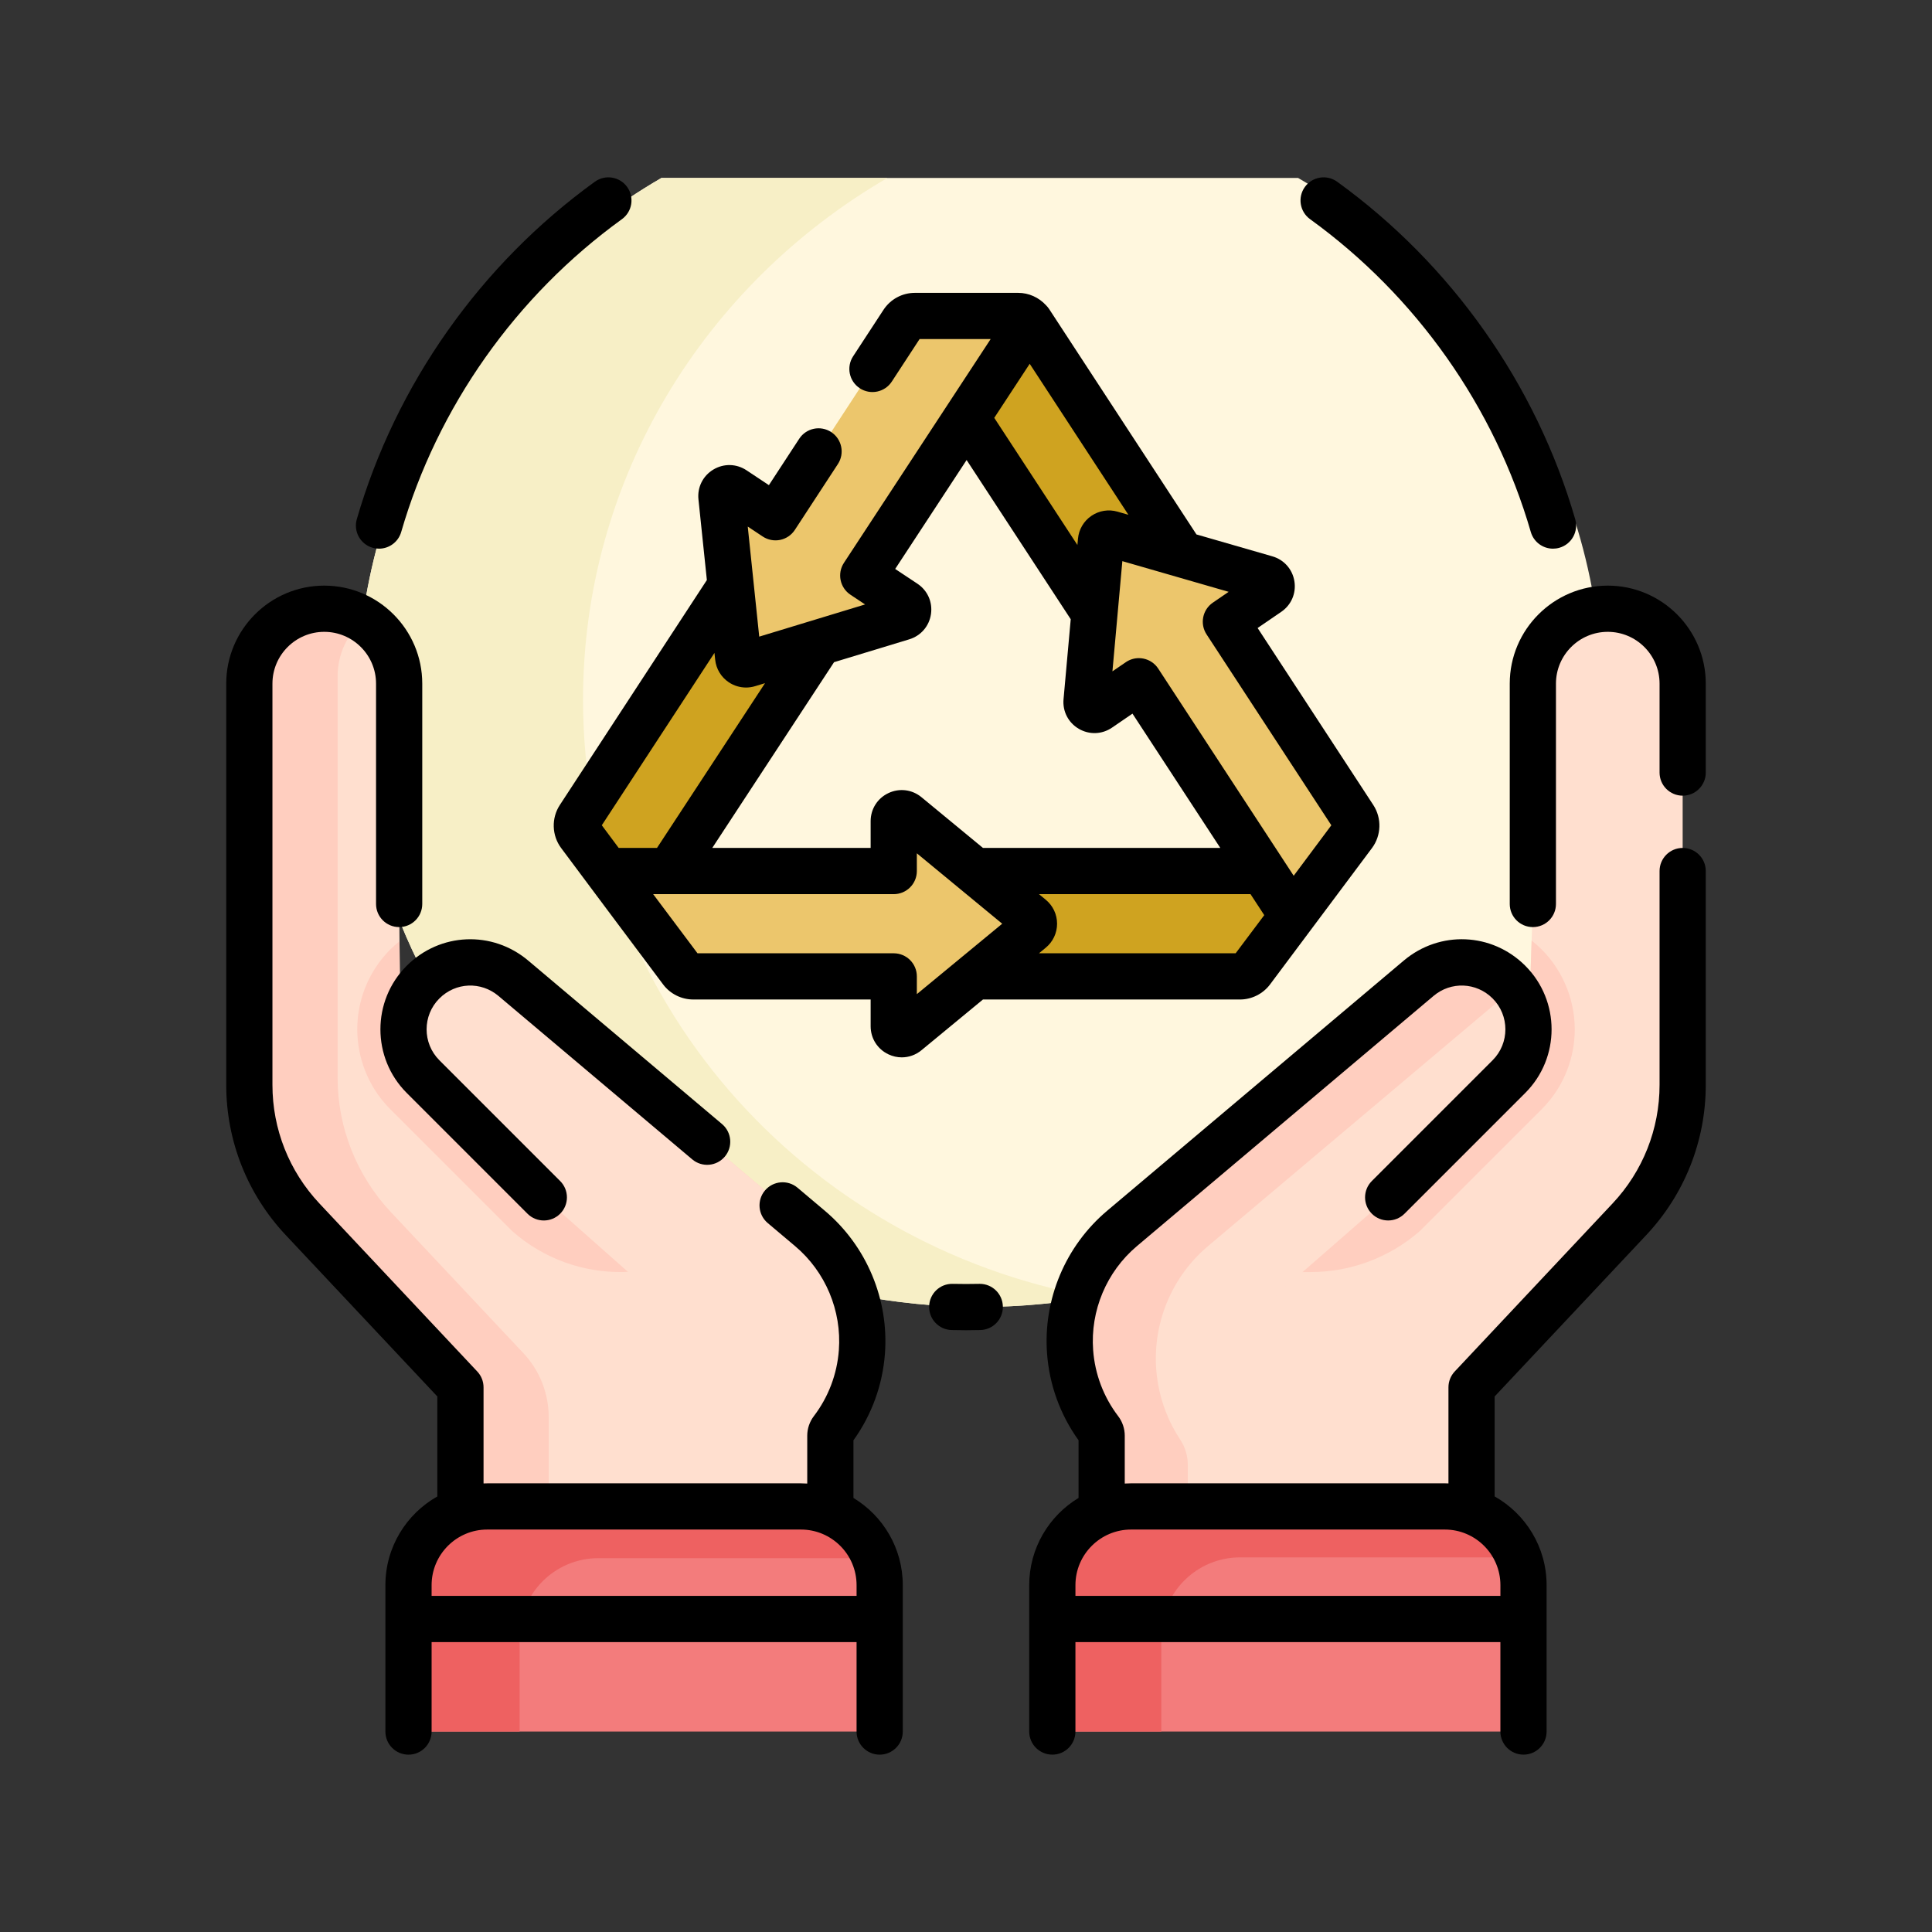 <?xml version="1.0" encoding="utf-8"?>
<!-- Generator: Adobe Illustrator 25.0.0, SVG Export Plug-In . SVG Version: 6.00 Build 0)  -->
<svg version="1.1" id="Camada_1" xmlns:svgjs="http://svgjs.com/svgjs"
	 xmlns="http://www.w3.org/2000/svg" xmlns:xlink="http://www.w3.org/1999/xlink" x="0px" y="0px" viewBox="0 0 512 512"
	 enable-background="new 0 0 512 512" xml:space="preserve">
<rect x="0" y="0" width="512" height="512" fill="#333333" stroke="none"/>
<g>
	<g>
		<g>
			<path fill="#FFF7DE" d="M344.008,47.158H175.287c-48.302,28.068-80.664,79.496-80.664,138.301
				c0,88.86,73.884,160.897,165.024,160.897s165.024-72.036,165.024-160.897C424.672,126.654,392.309,75.226,344.008,47.158z"/>
			<path fill="#F7EFC6" d="M154.51,185.459c0-58.805,32.362-110.233,80.664-138.301h-59.886
				c-48.302,28.068-80.664,79.496-80.664,138.301c0,88.86,73.884,160.897,165.024,160.897c10.226,0,20.232-0.914,29.944-2.649
				C212.747,329.971,154.51,264.35,154.51,185.459L154.51,185.459z"/>
			<g>
				<path fill="#CFA320" d="M199.6,142.184l-5.96,13.071l-40.153,61.429c-0.882,1.355-0.833,3.102,0.131,4.401
					c2.057,2.76,4.556,6.107,7.266,9.748l1.903,1.218l12.372,4.938l2.258-6.156l39.712-60.564l9.699-13.586L199.6,142.184z"/>
				<path fill="#CFA320" d="M346.457,232.379c-0.193,0-2.712-7.038-2.712-7.038l-9.031,5.492h-76.419h-17.676v30.282l17.676-2.36
					h70.296c1.208,0,2.343-0.563,3.07-1.527c3.258-4.319,7.038-9.373,10.851-14.467C342.511,242.762,346.65,232.379,346.457,232.379
					L346.457,232.379z"/>
				<path fill="#CFA320" d="M313.192,146.887l-40.145-61.413c-0.049-0.082-0.106-0.155-0.171-0.229l-14.241,4.427l-7.482,11.495
					l5.017,9.558l-0.007,0.01l0.016,0.008l33.866,51.787l6.458,11.022l23.628-16.631L313.192,146.887z"/>
			</g>
			<g>
				<g id="XMLID_284_">
					<g>
						<path fill="#FFDFCF" d="M107.562,268.088c0.776-2.866,2.294-5.568,4.548-7.822c3.445-3.437,7.977-5.184,12.524-5.184
							c4.05,0,8.107,1.38,11.414,4.172l78.616,66.303c9.569,8.075,14.68,20.24,13.749,32.715c-0.286,3.764-1.102,7.446-2.433,10.94
							c-1.323,3.494-3.151,6.793-5.438,9.797c-0.318,0.416-0.49,0.931-0.49,1.453v16.998l0.776,31.588h-98.806v-31.588v-29.808
							l-41.843-44.537c-9.054-9.65-14.1-22.387-14.1-35.621V181.169c0-10.965,8.883-19.848,19.848-19.848
							c5.478,0,10.442,2.221,14.043,5.813c3.592,3.592,5.813,8.548,5.813,14.035v58.392l0.212,22.991L107.562,268.088z"/>
					</g>
					<g>
						<path fill="#FFCEBF" d="M145.412,427.137v-31.588v-20.007c0-6.296-2.4-12.356-6.711-16.945l-35.132-37.393
							c-9.054-9.65-14.1-22.387-14.1-35.622V179.256c0-5.992,2.657-11.358,6.852-14.997c-3.036-1.867-6.607-2.944-10.428-2.938
							c-11.022,0.019-19.814,9.275-19.814,20.297v105.877c0,13.235,5.046,25.971,14.1,35.621l41.843,44.537v29.808v31.588h98.806
							l-0.047-1.913H145.412z"/>
					</g>
					<g>
						<g id="XMLID_285_">
							<g>
								<path fill="#FFCEBF" d="M203.552,316.186l-67.504-56.932c-3.307-2.792-7.364-4.172-11.414-4.172
									c-4.548,0-9.079,1.747-12.524,5.184c-2.253,2.253-3.772,4.956-4.548,7.822l-1.568-5.536l-0.121-13.113
									c-0.838,0.676-1.65,1.395-2.423,2.168c-3.691,3.691-6.358,8.285-7.696,13.233c-2.852,10.367,0.096,21.528,7.697,29.128
									l32.274,32.267c16.89,14.959,42.441,14.42,58.685-1.237L203.552,316.186z"/>
								<path fill="#FFDFCF" d="M214.664,325.558c9.569,8.075,14.68,20.24,13.749,32.715c-0.286,3.764-1.102,7.446-2.433,10.94
									c-1.323,3.494-3.151,6.793-5.438,9.797c-0.318,0.416-0.49,0.931-0.49,1.453v4.099l-75.929-67.251l-32.013-32.005
									c-4.662-4.662-6.18-11.283-4.548-17.219c0.776-2.866,2.294-5.568,4.548-7.822c3.445-3.437,7.977-5.184,12.524-5.184
									c4.05,0,8.107,1.38,11.414,4.172L214.664,325.558z"/>
							</g>
						</g>
					</g>
				</g>
				<g id="XMLID_242_">
					<g>
						<path fill="#F37C7C" d="M233.123,420.086v34.501c0,2.368-1.92,4.289-4.289,4.289h-116.29c-2.369,0-4.289-1.92-4.289-4.289
							v-34.501c0-11.525,9.343-20.868,20.868-20.868h83.13C223.783,399.217,233.123,408.566,233.123,420.086L233.123,420.086z"/>
					</g>
				</g>
				<path fill="#EE6161" d="M137.702,433.795c0-11.525,9.343-20.868,20.868-20.868h73.291c-2.921-7.997-10.596-13.71-19.608-13.71
					h-83.13c-11.525,0-20.868,9.343-20.868,20.868v34.501c0,2.368,1.92,4.289,4.289,4.289h25.157L137.702,433.795L137.702,433.795z"
					/>
				<g id="XMLID_286_">
					<g>
						<path fill="#FFDFCF" d="M405.091,273.64l1.127-34.078v-58.392c0-5.487,2.221-10.442,5.813-14.035
							c3.601-3.592,8.564-5.813,14.043-5.813c10.965,0,19.848,8.883,19.848,19.848v106.326c0,13.235-5.046,25.971-14.1,35.621
							l-41.843,44.537v72.549h-98.031v-59.739c0-0.523-0.171-1.037-0.49-1.453c-2.286-3.005-4.115-6.303-5.438-9.797
							c-1.331-3.494-2.147-7.177-2.433-10.94c-0.931-12.475,4.18-24.64,13.749-32.715l78.616-66.303
							c3.307-2.792,7.364-4.172,11.414-4.172c4.548,0,9.079,1.747,12.524,5.184c3.674,3.674,5.397,8.556,5.168,13.373H405.091z"/>
					</g>
					<g>
						<g id="XMLID_287_">
							<g>
								<path fill="#FFCEBF" d="M417.292,274.219c0.398-8.417-2.788-16.659-8.753-22.623c-0.84-0.838-1.725-1.612-2.642-2.337
									l-0.806,24.381h-0.033c0.229-4.817-1.494-9.699-5.168-13.373c-3.445-3.437-7.977-5.184-12.524-5.184
									c-4.05,0-8.107,1.38-11.414,4.172l-78.616,66.304c-3.866,3.263-6.99,7.2-9.296,11.549h59.291
									c10.63,0,20.9-3.851,28.91-10.84l32.298-32.289C413.824,288.706,416.931,281.692,417.292,274.219L417.292,274.219z"/>
								<path fill="#FFDFCF" d="M399.891,260.267c3.674,3.674,5.397,8.556,5.168,13.373c-0.204,4.237-1.919,8.426-5.168,11.667
									l-32.013,32.005l-75.929,66.255v-3.102c0-0.523-0.171-1.037-0.49-1.453c-2.286-3.005-4.115-6.303-5.438-9.797
									c-1.331-3.494-2.147-7.177-2.433-10.94c-0.931-12.475,4.18-24.64,13.749-32.715l78.616-66.303
									c3.307-2.792,7.364-4.172,11.414-4.172C391.914,255.082,396.445,256.829,399.891,260.267L399.891,260.267z"/>
								<g>
									<path fill="#FFCEBF" d="M314.777,440.203v-51.986c0-2.352-0.662-4.667-1.963-6.627c-1.611-2.427-2.94-5.018-3.965-7.726
										c-1.331-3.494-2.147-7.177-2.433-10.94c-0.931-12.475,4.18-24.64,13.749-32.715l78.616-66.304
										c0.839-0.709,1.728-1.324,2.652-1.852c-0.474-0.618-0.976-1.221-1.542-1.786c-3.445-3.437-7.977-5.184-12.524-5.184
										c-4.05,0-8.107,1.38-11.414,4.172l-78.616,66.303c-9.569,8.075-14.68,20.24-13.749,32.715
										c0.286,3.764,1.102,7.446,2.433,10.94c1.32,3.487,3.143,6.778,5.423,9.778c0.323,0.425,0.505,0.94,0.505,1.473v59.739
										L314.777,440.203z"/>
								</g>
							</g>
						</g>
					</g>
				</g>
				<g id="XMLID_283_">
					<g>
						<path fill="#F37C7C" d="M403.744,420.078v35.211c0,1.981-1.606,3.587-3.587,3.587H282.464c-1.981,0-3.587-1.606-3.587-3.587
							v-35.203c0-11.525,9.343-20.868,20.868-20.868h83.139C394.405,399.217,403.744,408.557,403.744,420.078L403.744,420.078z"/>
					</g>
				</g>
				<path fill="#EE6161" d="M307.759,433.589c0-11.525,9.343-20.868,20.868-20.868h73.779c-2.975-7.889-10.591-13.503-19.521-13.503
					h-83.139c-11.525,0-20.868,9.343-20.868,20.868v35.203c0,1.981,1.606,3.587,3.587,3.587h25.295L307.759,433.589L307.759,433.589
					z"/>
				<g>
					<g id="XMLID_289_">
						<g>
							<path fill="#ECC66C" d="M358.815,216.685c0.882,1.355,0.833,3.102-0.131,4.401c-4.188,5.625-10.214,13.708-16.174,21.677
								l-7.797-11.928l-32.895-50.293l-10.581,7.234c-1.47,1.012-3.454-0.155-3.29-1.927l3.821-42.529
								c0.122-1.323,1.412-2.213,2.694-1.845l41.026,11.847c1.715,0.49,2.074,2.76,0.604,3.764l-11.218,7.675L358.815,216.685z"/>
						</g>
					</g>
					<g>
						<g id="XMLID_290_">
							<g>
								<path fill="#ECC66C" d="M273.244,243.17c1.021,0.841,1.021,2.409,0,3.249l-32.935,27.179
									c-1.38,1.135-3.454,0.155-3.454-1.633v-13.21h-53.151c-1.2,0-2.335-0.563-3.062-1.527
									c-5.846-7.764-13.398-17.872-19.758-26.396h16.533h59.437v-13.21c0-1.788,2.074-2.768,3.454-1.633L273.244,243.17z"/>
							</g>
						</g>
					</g>
				</g>
			</g>
			<g id="XMLID_288_">
				<g>
					<path fill="#ECC66C" d="M272.876,85.245l-16.713,25.489l-27.392,41.778l10.965,7.275c1.486,0.988,1.151,3.266-0.555,3.78
						l-40.855,12.418c-1.265,0.392-2.572-0.474-2.711-1.796l-4.425-42.471c-0.188-1.772,1.78-2.964,3.266-1.976l11.063,7.34
						l33.727-51.607c0.71-1.086,1.919-1.739,3.217-1.739h27.375C271.039,83.735,272.166,84.298,272.876,85.245L272.876,85.245z"/>
				</g>
			</g>
		</g>
		<g>
			<path d="M132.099,263.934l51.354,43.314c2.587,2.181,6.45,1.853,8.629-0.732c2.18-2.585,1.853-6.448-0.732-8.628l-51.354-43.314
				c-9.54-8.046-23.388-7.459-32.214,1.365c-9.29,9.291-9.29,24.408,0,33.699l32.008,32.008c1.196,1.195,2.764,1.794,4.33,1.794
				s3.134-0.598,4.33-1.794c2.391-2.391,2.391-6.269,0-8.659l-32.008-32.008c-4.516-4.516-4.516-11.864,0-16.38
				C120.731,260.308,127.463,260.024,132.099,263.934L132.099,263.934z"/>
			<path d="M226.174,396.971v-15.279c4.846-6.745,7.724-14.656,8.343-22.959c1.074-14.396-4.873-28.546-15.906-37.852l-7.261-6.123
				c-2.584-2.18-6.448-1.852-8.628,0.733c-2.18,2.586-1.853,6.448,0.733,8.629l7.261,6.123c8.04,6.78,12.371,17.09,11.588,27.579
				c-0.474,6.361-2.769,12.404-6.631,17.475c-1.126,1.475-1.746,3.31-1.746,5.166v12.692c-0.553-0.034-1.108-0.056-1.669-0.056
				H129.12c-0.327,0-0.651,0.013-0.975,0.025v-25.469c0-1.558-0.594-3.058-1.66-4.192l-41.839-44.537
				c-8.026-8.543-12.446-19.704-12.446-31.426V181.171c0-7.569,6.158-13.728,13.728-13.728c7.569,0,13.728,6.158,13.728,13.728
				v58.394c0,3.382,2.741,6.123,6.123,6.123c3.383,0,6.123-2.742,6.123-6.123v-58.394c0-14.322-11.651-25.974-25.974-25.974
				s-25.974,11.651-25.974,25.974v106.325c0,14.85,5.599,28.988,15.767,39.812l40.178,42.77v26.494
				c-8.208,4.634-13.765,13.435-13.765,23.514v38.793c0,3.382,2.741,6.123,6.123,6.123s6.123-2.742,6.123-6.123v-23.705h112.62
				v23.705c0,3.382,2.741,6.123,6.123,6.123s6.123-2.742,6.123-6.123v-38.793C239.247,410.291,234.001,401.7,226.174,396.971z
				 M114.379,422.925v-2.84c0-8.129,6.613-14.741,14.741-14.741h83.139c8.129,0,14.742,6.613,14.742,14.741v2.84H114.379z"/>
			<path d="M426.073,155.197c-14.323,0-25.974,11.652-25.974,25.974v58.394c0,3.382,2.741,6.123,6.123,6.123
				s6.123-2.742,6.123-6.123v-58.394c0-7.569,6.158-13.728,13.728-13.728c7.569,0,13.728,6.158,13.728,13.728v23.568
				c0,3.382,2.741,6.123,6.123,6.123s6.123-2.742,6.123-6.123v-23.568C452.047,166.849,440.396,155.197,426.073,155.197z"/>
			<path d="M445.924,224.712c-3.383,0-6.123,2.742-6.123,6.123v56.661c0,11.722-4.42,22.883-12.446,31.426l-41.838,44.537
				c-1.067,1.136-1.661,2.635-1.661,4.192v25.469c-0.324-0.011-0.648-0.025-0.975-0.025h-83.139c-0.561,0-1.116,0.023-1.669,0.056
				V380.46c0-1.855-0.62-3.69-1.743-5.162c-3.865-5.074-6.16-11.118-6.634-17.479c-0.783-10.488,3.55-20.798,11.589-27.579
				l78.616-66.308c4.636-3.911,11.367-3.625,15.657,0.664c4.516,4.516,4.516,11.864,0,16.38l-32.007,32.008
				c-2.391,2.391-2.391,6.269,0,8.659c2.392,2.391,6.269,2.391,8.66,0l32.007-32.008c9.29-9.29,9.29-24.408,0-33.699
				c-8.826-8.825-22.673-9.412-32.214-1.365l-78.616,66.308c-11.034,9.307-16.98,23.457-15.906,37.852
				c0.62,8.302,3.498,16.211,8.344,22.958v15.279c-7.827,4.73-13.073,13.32-13.073,23.114v38.793c0,3.382,2.741,6.123,6.123,6.123
				s6.123-2.742,6.123-6.123V435.17h112.62v23.705c0,3.382,2.741,6.123,6.123,6.123s6.123-2.742,6.123-6.123v-38.793
				c0-10.079-5.558-18.879-13.765-23.514v-26.494l40.179-42.77c10.166-10.823,15.766-24.961,15.766-39.811v-56.661
				C452.048,227.453,449.307,224.712,445.924,224.712L445.924,224.712z M397.622,422.925h-112.62v-2.84
				c0-8.129,6.613-14.741,14.742-14.741h83.139c8.128,0,14.741,6.613,14.741,14.741L397.622,422.925L397.622,422.925z"/>
			<path d="M328.594,264.879c3.111,0,6.086-1.483,7.959-3.968c3.214-4.267,22.354-29.878,27.041-36.173
				c2.484-3.336,2.623-7.919,0.347-11.401l-30.66-46.908l6.269-4.29c2.658-1.818,3.992-4.923,3.48-8.103
				c-0.511-3.18-2.751-5.71-5.845-6.603l-20.113-5.805l-39.054-59.752c-0.238-0.363-0.518-0.688-0.819-0.987
				c-1.877-2.062-4.566-3.281-7.363-3.281h-27.368c-3.376,0-6.495,1.687-8.342,4.513l-8.04,12.3
				c-1.851,2.831-1.056,6.625,1.775,8.476c2.831,1.851,6.625,1.056,8.476-1.775l7.365-11.267h18.834l-38.882,59.301
				c-1.848,2.817-1.072,6.597,1.735,8.46l3.871,2.569l-28.056,8.529l-3.042-29.166l3.97,2.635c1.36,0.902,3.023,1.225,4.62,0.896
				c1.598-0.329,2.999-1.282,3.892-2.648l11.407-17.452c1.85-2.831,1.055-6.625-1.776-8.476c-2.831-1.852-6.625-1.056-8.476,1.775
				l-8.032,12.29l-5.927-3.933c-2.682-1.78-6.062-1.851-8.817-0.183c-2.755,1.668-4.259,4.694-3.925,7.897l2.229,21.371
				l-38.966,59.617c-2.275,3.483-2.136,8.064,0.348,11.399c2.205,2.962,21.322,28.579,27.041,36.171
				c1.87,2.485,4.846,3.969,7.96,3.969h47.021v7.09c0,3.22,1.81,6.074,4.723,7.448c1.136,0.536,2.337,0.798,3.529,0.798
				c1.866,0,3.704-0.644,5.22-1.894l16.294-13.441L328.594,264.879L328.594,264.879z M327.456,252.633H275.34l1.802-1.486
				c1.903-1.569,2.994-3.885,2.994-6.351s-1.091-4.781-2.994-6.351l-1.801-1.486h56.06l3.64,5.566
				C332.366,246.097,329.786,249.535,327.456,252.633L327.456,252.633z M319.749,168.113l33.068,50.593
				c-3.029,4.067-6.461,8.672-9.974,13.377l-35.901-54.897c-0.901-1.378-2.32-2.334-3.934-2.654
				c-0.395-0.078-0.794-0.118-1.191-0.118c-1.225,0-2.432,0.367-3.458,1.07l-3.553,2.431l2.627-29.205l28.174,8.131l-4.192,2.868
				C318.668,161.59,317.927,165.324,319.749,168.113L319.749,168.113z M296.159,135.595c-2.369-0.684-4.897-0.278-6.933,1.114
				c-2.035,1.393-3.33,3.601-3.552,6.058l-0.15,1.665l-22.035-33.695l9.394-14.327l26.156,40.016L296.159,135.595z M243.123,154.688
				l-5.89-3.909l18.929-28.869l27.592,42.191l-1.906,21.193c-0.289,3.208,1.257,6.212,4.035,7.842
				c2.779,1.63,6.156,1.511,8.814-0.308l5.42-3.708l23.274,35.59h-62.896l-16.293-13.441c-2.485-2.049-5.838-2.47-8.751-1.096
				c-2.913,1.373-4.723,4.227-4.723,7.448v7.09h-41.971l32.276-49.226l19.932-6.06c3.081-0.937,5.286-3.499,5.752-6.685
				S245.807,156.469,243.123,154.688L243.123,154.688z M159.483,218.705l29.856-45.678l0.187,1.794
				c0.256,2.453,1.581,4.644,3.636,6.007c1.368,0.908,2.947,1.377,4.546,1.377c0.803,0,1.613-0.118,2.402-0.358l2.631-0.8
				l-28.63,43.664h-10.153C162.4,222.622,160.899,220.605,159.483,218.705L159.483,218.705z M242.975,263.456v-4.7
				c0-3.382-2.741-6.123-6.123-6.123h-52.006c-3.522-4.681-7.613-10.142-11.748-15.674h63.754c3.383,0,6.123-2.742,6.123-6.123v-4.7
				l22.62,18.661L242.975,263.456z"/>
			<path d="M259.65,340.232c-0.047,0-0.092,0-0.14,0.002c-2.334,0.051-4.685,0.051-7.02,0c-3.404-0.085-6.184,2.604-6.259,5.985
				c-0.076,3.381,2.604,6.183,5.985,6.259c1.258,0.029,2.52,0.048,3.784,0.048c1.265,0,2.526-0.02,3.784-0.048
				c3.381-0.075,6.06-2.877,5.985-6.259C265.695,342.883,262.968,340.232,259.65,340.232z"/>
			<path d="M347.186,58.084c28.117,20.328,48.89,49.769,58.494,82.899c0.776,2.679,3.222,4.42,5.878,4.42
				c0.564,0,1.139-0.078,1.708-0.243c3.249-0.941,5.118-4.338,4.176-7.586c-10.361-35.74-32.763-67.495-63.08-89.414
				c-2.741-1.981-6.568-1.367-8.551,1.375C343.829,52.275,344.445,56.103,347.186,58.084L347.186,58.084z"/>
			<path d="M98.736,145.16c0.569,0.165,1.143,0.243,1.708,0.243c2.655,0,5.101-1.741,5.878-4.42
				c9.605-33.131,30.377-62.572,58.494-82.899c2.74-1.982,3.356-5.809,1.375-8.55c-1.983-2.742-5.811-3.356-8.551-1.375
				c-30.318,21.921-52.72,53.676-63.08,89.415C93.617,140.822,95.487,144.219,98.736,145.16L98.736,145.16z"/>
		</g>
	</g>
</g>
</svg>
